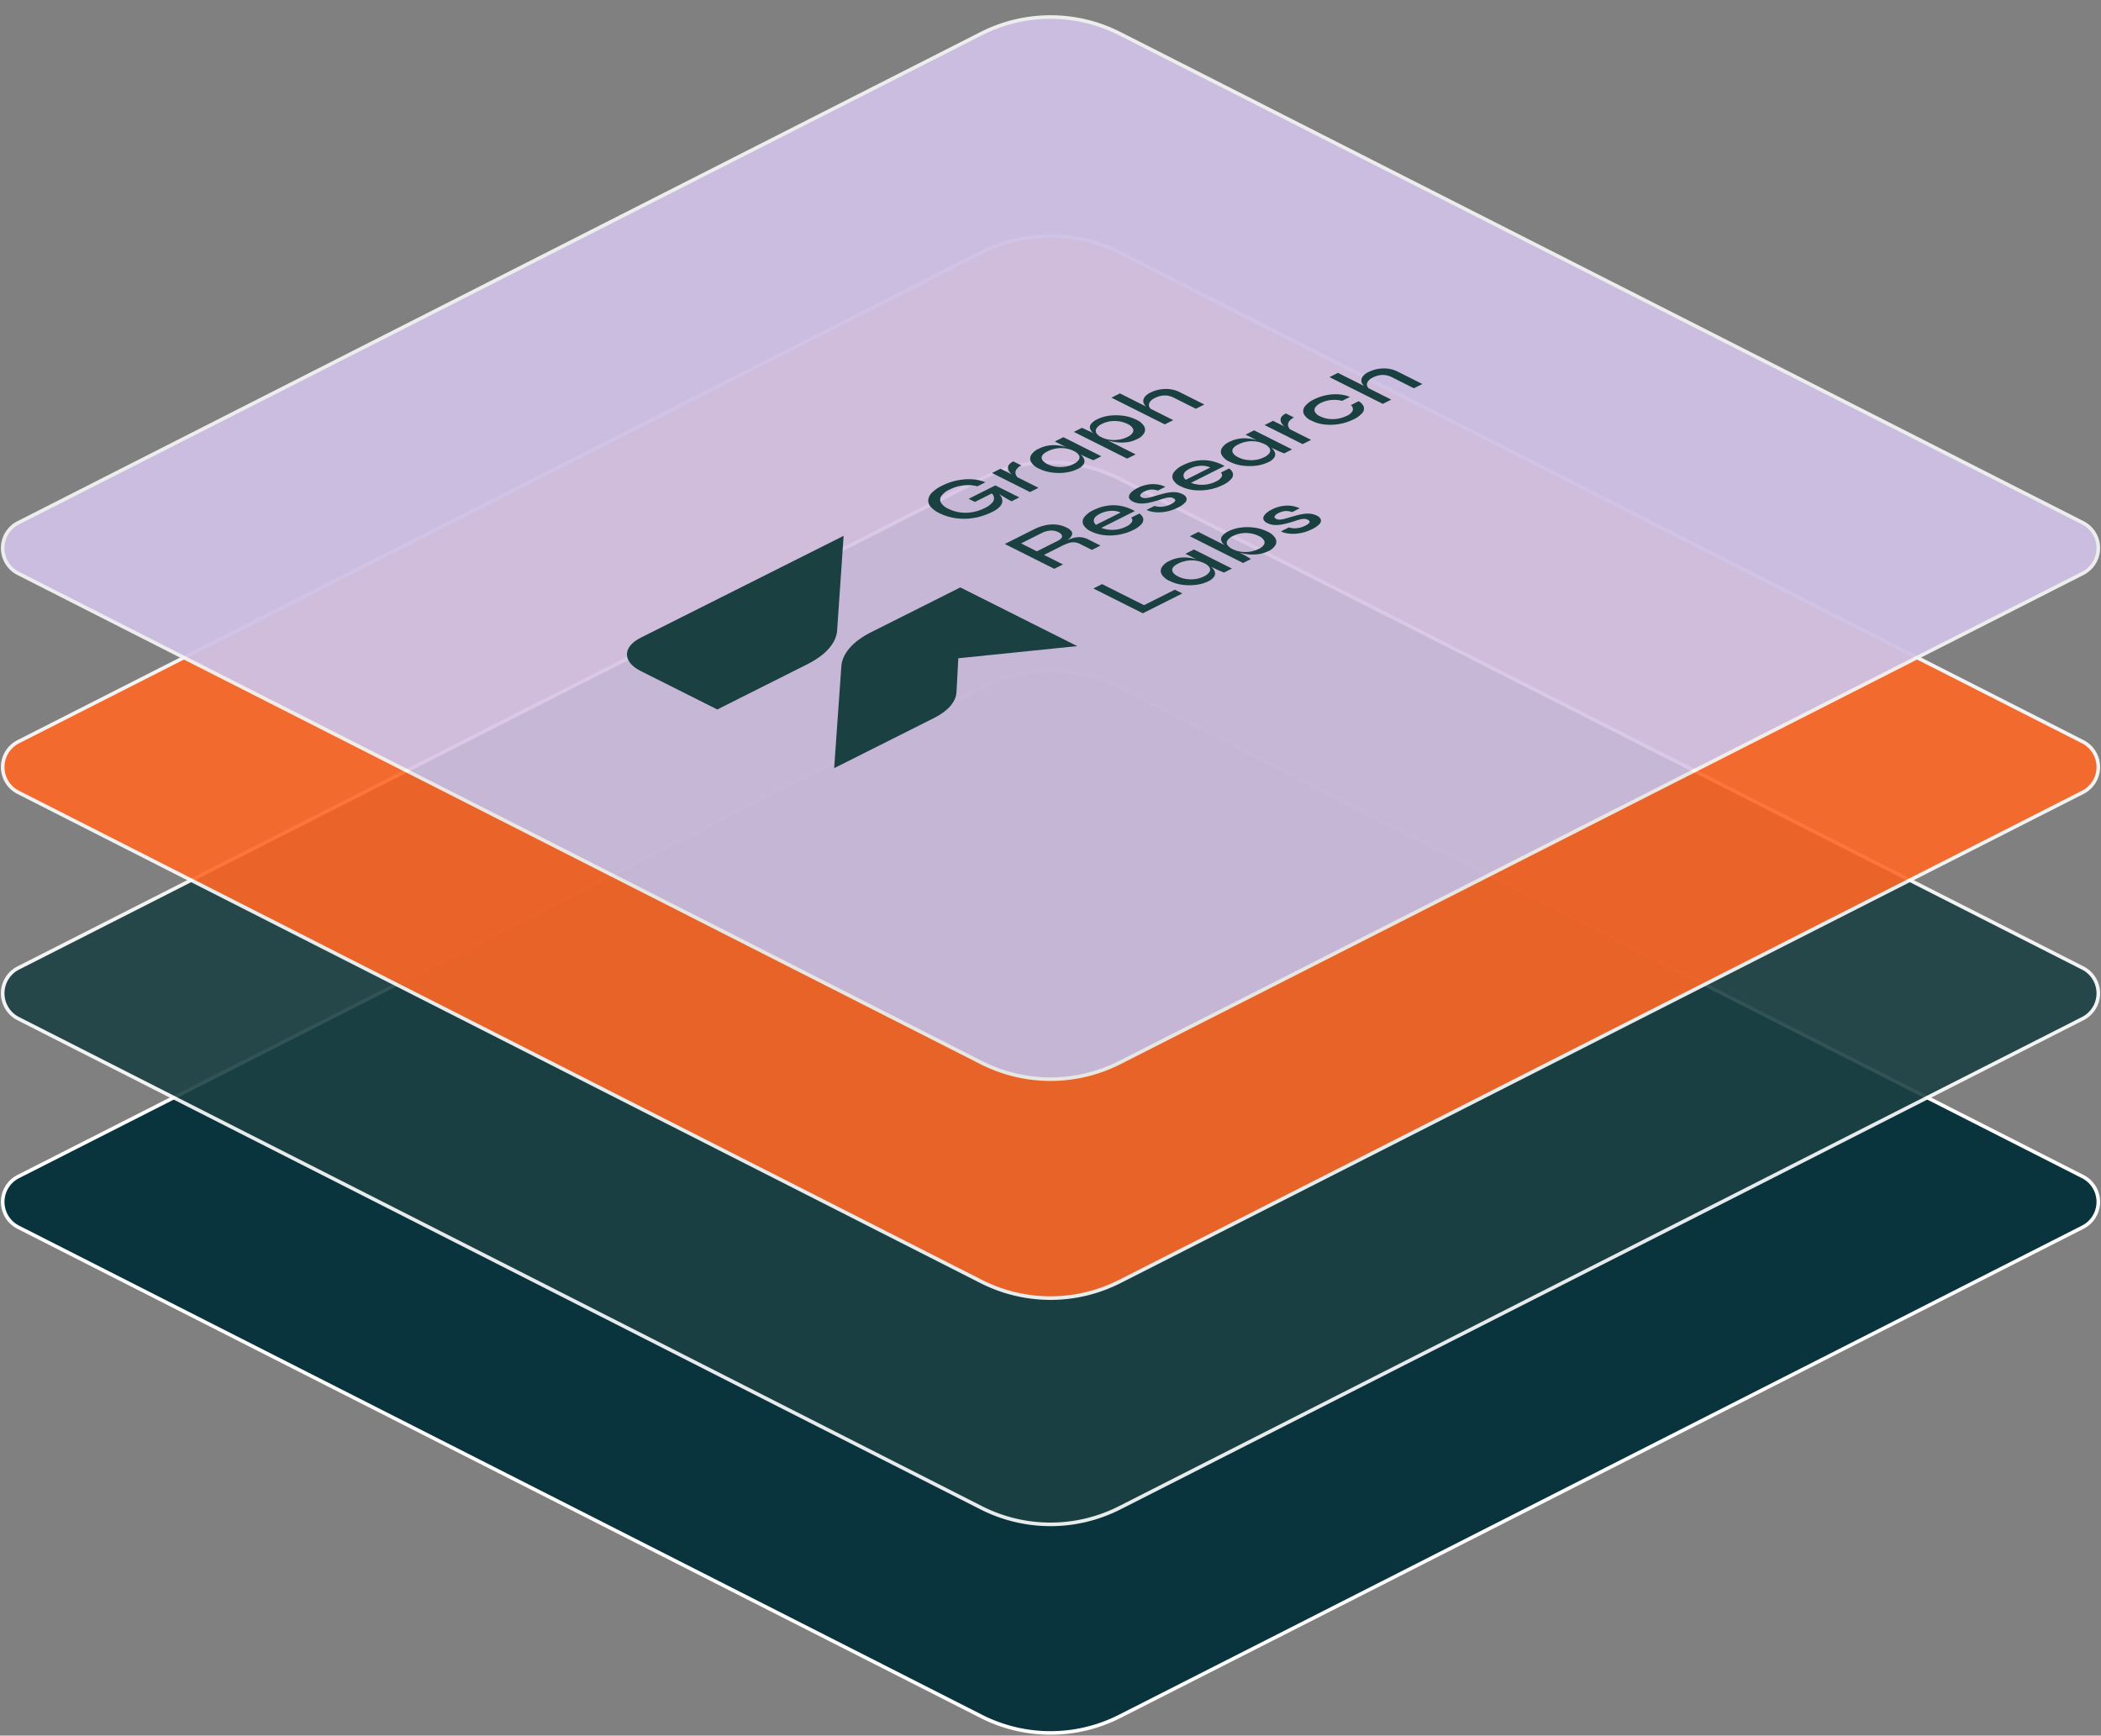 <svg xmlns="http://www.w3.org/2000/svg" xmlns:xlink="http://www.w3.org/1999/xlink" width="585.27" height="483.559" viewBox="0 0 585.27 483.559">
  <rect x="0" y="0" width="585.27" height="483.559" fill="#808080" stroke="none"/>
  <defs>
    <clipPath id="clip-path">
      <rect id="Rectangle_15" data-name="Rectangle 15" width="585.27" height="483.559" transform="translate(0 -65)" fill="none"/>
    </clipPath>
    <clipPath id="clip-path-2">
      <rect id="Rectangle_14" data-name="Rectangle 14" width="585.27" height="479.559" transform="translate(0 -61)" fill="none"/>
    </clipPath>
    <clipPath id="clip-path-3">
      <rect id="Rectangle_12" data-name="Rectangle 12" width="585.27" height="297.406" fill="none"/>
    </clipPath>
    <clipPath id="clip-path-5">
      <rect id="Rectangle_13-2" data-name="Rectangle 13" width="585.27" height="297.406" fill="#d6c7ef"/>
    </clipPath>
    <clipPath id="clip-path-6">
      <rect id="Rectangle_384" data-name="Rectangle 384" width="585.27" height="297.407" fill="none"/>
    </clipPath>
  </defs>
  <g id="Group_83" data-name="Group 83" transform="translate(0 65)">
    <g id="Group_15" data-name="Group 15" clip-path="url(#clip-path)">
      <g id="Group_14" data-name="Group 14">
        <g id="Group_13" data-name="Group 13" clip-path="url(#clip-path-2)">
          <path id="Path_519" data-name="Path 519" d="M273.106,372.972,4.827,236.684a7.91,7.91,0,0,1,0-14.1L273.106,86.292a42.567,42.567,0,0,1,38.563,0L579.95,222.58a7.91,7.91,0,0,1,0,14.1L311.669,372.972a42.567,42.567,0,0,1-38.563,0" transform="translate(0.246 40.225)" fill="#09333d"/>
          <path id="Path_520" data-name="Path 520" d="M273.106,372.972,4.827,236.684a7.91,7.91,0,0,1,0-14.1L273.106,86.292a42.567,42.567,0,0,1,38.563,0L579.95,222.58a7.91,7.91,0,0,1,0,14.1L311.669,372.972A42.567,42.567,0,0,1,273.106,372.972Z" transform="translate(0.246 40.225)" fill="none" stroke="#fff" stroke-width="1"/>
          <g id="Group_9" data-name="Group 9" transform="translate(0 63.042)" opacity="0.9">
            <g id="Group_8" data-name="Group 8">
              <g id="Group_7" data-name="Group 7" clip-path="url(#clip-path-3)">
                <path id="Path_521" data-name="Path 521" d="M273.106,334.036,4.827,197.748a7.91,7.91,0,0,1,0-14.1L273.106,47.356a42.567,42.567,0,0,1,38.563,0L579.95,183.644a7.91,7.91,0,0,1,0,14.1L311.669,334.036a42.567,42.567,0,0,1-38.563,0" transform="translate(0.246 -41.993)" fill="#1b4042"/>
                <path id="Path_522" data-name="Path 522" d="M273.106,334.036,4.827,197.748a7.91,7.91,0,0,1,0-14.1L273.106,47.356a42.567,42.567,0,0,1,38.563,0L579.95,183.644a7.91,7.91,0,0,1,0,14.1L311.669,334.036A42.567,42.567,0,0,1,273.106,334.036Z" transform="translate(0.246 -41.993)" fill="none" stroke="#fff" stroke-width="1"/>
              </g>
            </g>
          </g>
          <g id="Group_12" data-name="Group 12" opacity="0.9">
            <g id="Group_11" data-name="Group 11">
              <g id="Group_10" data-name="Group 10" clip-path="url(#clip-path-3)">
                <path id="Path_523" data-name="Path 523" d="M273.106,291.8,4.827,155.509a7.91,7.91,0,0,1,0-14.1L273.106,5.116a42.572,42.572,0,0,1,38.563,0L579.95,141.4a7.91,7.91,0,0,1,0,14.1L311.669,291.8a42.567,42.567,0,0,1-38.563,0" transform="translate(0.246 0.246)" fill="#ff6726"/>
                <path id="Path_524" data-name="Path 524" d="M273.106,291.8,4.827,155.509a7.91,7.91,0,0,1,0-14.1L273.106,5.116a42.572,42.572,0,0,1,38.563,0L579.95,141.4a7.91,7.91,0,0,1,0,14.1L311.669,291.8A42.567,42.567,0,0,1,273.106,291.8Z" transform="translate(0.246 0.246)" fill="none" stroke="#fff" stroke-width="1"/>
              </g>
            </g>
            <g id="Group_82" data-name="Group 82" transform="translate(0 -61)" opacity="0.95">
              <g id="Group_10-2" data-name="Group 10" clip-path="url(#clip-path-5)">
                <path id="Path_523-2" data-name="Path 523" d="M273.106,291.8,4.827,155.509a7.91,7.91,0,0,1,0-14.1L273.106,5.116a42.572,42.572,0,0,1,38.563,0L579.95,141.4a7.91,7.91,0,0,1,0,14.1L311.669,291.8a42.567,42.567,0,0,1-38.563,0" transform="translate(0.246 0.246)" fill="#d6c7ef"/>
                <path id="Path_524-2" data-name="Path 524" d="M273.106,291.8,4.827,155.509a7.91,7.91,0,0,1,0-14.1L273.106,5.116a42.572,42.572,0,0,1,38.563,0L579.95,141.4a7.91,7.91,0,0,1,0,14.1L311.669,291.8A42.567,42.567,0,0,1,273.106,291.8Z" transform="translate(0.246 0.246)" fill="#d6c7ef" stroke="#fff" stroke-width="1"/>
              </g>
            </g>
          </g>
        </g>
      </g>
      <g id="Group_128" data-name="Group 128" transform="translate(0 -61)">
        <g id="Group_126" data-name="Group 126" clip-path="url(#clip-path-6)">
          <g id="Group_125" data-name="Group 125">
            <g id="Group_124" data-name="Group 124" clip-path="url(#clip-path-6)">
              <path id="Path_659" data-name="Path 659" d="M187.447,97.253a18.085,18.085,0,0,0,3.655-1.366q2.615-1.314,2.8-2.878a2.652,2.652,0,0,0-1.107-2.231l.607.379q.808.5,1.6.967c.533.309,1.024.578,1.478.806l2.146-1.079L191.953,88.5l-7.439,3.736,1.742.875,4.7-2.361a1.762,1.762,0,0,1,.06,2.628,6.287,6.287,0,0,1-1.976,1.409,12.335,12.335,0,0,1-3.56,1.179,11.053,11.053,0,0,1-3.475.037,10.643,10.643,0,0,1-3.19-1.013,4.507,4.507,0,0,1-2.009-1.67,1.729,1.729,0,0,1,.1-1.863,5.593,5.593,0,0,1,2.3-1.8,11.395,11.395,0,0,1,5.26-1.233,9.96,9.96,0,0,1,2.476.336l2.233-1.121a11.144,11.144,0,0,0-3.709-.837,15.973,15.973,0,0,0-4.178.315,16.767,16.767,0,0,0-4.207,1.473,10.256,10.256,0,0,0-2.731,1.873,3.488,3.488,0,0,0-1.085,2,2.621,2.621,0,0,0,.649,1.97,7.223,7.223,0,0,0,2.443,1.8,14.385,14.385,0,0,0,3.518,1.222,16.131,16.131,0,0,0,3.773.336,17.261,17.261,0,0,0,3.8-.533" transform="translate(85.323 42.735)" fill="#1b4042"/>
              <path id="Path_660" data-name="Path 660" d="M192.208,87.85a2.506,2.506,0,0,1-.446-.779,1.549,1.549,0,0,1,.118-1.254,3.163,3.163,0,0,1,1.476-1.233L191.1,83.453a3.125,3.125,0,0,0-1.243.966,1.391,1.391,0,0,0-.245,1.009,2.163,2.163,0,0,0,.393.922,4.34,4.34,0,0,0,.66.727l-3.157-1.585-2.36,1.185,10.585,5.315,2.36-1.185Z" transform="translate(91.187 41.101)" fill="#1b4042"/>
              <path id="Path_661" data-name="Path 661" d="M202.141,88.774a10.436,10.436,0,0,0,3.348-.978,3.781,3.781,0,0,0,1.7-1.376,1.565,1.565,0,0,0,.1-1.4,3.553,3.553,0,0,0-1-1.3l.925.464c.354.178.74.357,1.157.539s.925.393,1.521.634l2.21-1.109-10.585-5.316-2.381,1.2,3.1,1.557c-.252-.076-.506-.148-.761-.212a10.84,10.84,0,0,0-3.422-.288,9.15,9.15,0,0,0-3.443.982,4.581,4.581,0,0,0-2.061,1.74,1.953,1.953,0,0,0-.012,1.958,4.777,4.777,0,0,0,2.179,1.821,11.314,11.314,0,0,0,3.57,1.078,14.462,14.462,0,0,0,3.858.016m-6.663-4.083q-.065-.972,1.636-1.825a8.337,8.337,0,0,1,2.455-.8,8.47,8.47,0,0,1,2.509-.021,7.628,7.628,0,0,1,2.369.742,3.267,3.267,0,0,1,1.392,1.137,1.171,1.171,0,0,1-.01,1.275,3.693,3.693,0,0,1-1.573,1.249,7.44,7.44,0,0,1-2.3.7,8.894,8.894,0,0,1-2.518.006,7.358,7.358,0,0,1-2.306-.7q-1.594-.8-1.658-1.772" transform="translate(94.697 38.871)" fill="#1b4042"/>
              <path id="Path_662" data-name="Path 662" d="M210.389,74.948a10.429,10.429,0,0,0-3.391.987,4.765,4.765,0,0,0-1.785,1.334,1.449,1.449,0,0,0-.255,1.324,2.861,2.861,0,0,0,.94,1.252l-.515-.26-2.7-1.248-2.252,1.131,14.835,7.451,2.36-1.185-7.683-3.86a15,15,0,0,0,2.6.507,11.326,11.326,0,0,0,2.8-.048,8.66,8.66,0,0,0,2.709-.849,4.307,4.307,0,0,0,1.967-1.681,1.933,1.933,0,0,0-.033-1.927,4.824,4.824,0,0,0-2.167-1.8,11.481,11.481,0,0,0-3.582-1.094,14.565,14.565,0,0,0-3.846-.031m6.428,3.485a1.188,1.188,0,0,1,0,1.26,3.265,3.265,0,0,1-1.424,1.163,8.012,8.012,0,0,1-2.476.785,8.772,8.772,0,0,1-2.539.006,7.365,7.365,0,0,1-2.275-.694,3.006,3.006,0,0,1-1.436-1.212,1.28,1.28,0,0,1,.1-1.3,3.529,3.529,0,0,1,1.466-1.185,7.7,7.7,0,0,1,3.645-.816,8.126,8.126,0,0,1,3.539.839,3.207,3.207,0,0,1,1.4,1.152" transform="translate(98.713 36.857)" fill="#1b4042"/>
              <path id="Path_663" data-name="Path 663" d="M222.33,69.931a9.767,9.767,0,0,0-4.039,1.013,4.523,4.523,0,0,0-1.455,1.063,2.025,2.025,0,0,0-.521,1.148,1.774,1.774,0,0,0,.307,1.115,3.083,3.083,0,0,0,.485.564l-7.3-3.664-2.36,1.184L222.286,79.8l2.36-1.184-6.264-3.146a1.587,1.587,0,0,1-.452-.7,1.442,1.442,0,0,1,.224-1.212,3.358,3.358,0,0,1,1.37-1.1,6.658,6.658,0,0,1,1.87-.64,5.3,5.3,0,0,1,1.743-.01,5.873,5.873,0,0,1,1.7.566l6.121,3.073,2.36-1.184-6.886-3.46a8.025,8.025,0,0,0-2-.693,9.067,9.067,0,0,0-2.1-.182" transform="translate(102.17 34.439)" fill="#1b4042"/>
              <path id="Path_664" data-name="Path 664" d="M206.266,98.075a1.113,1.113,0,0,0-.2-1,3.461,3.461,0,0,0-1.285-.966,8.2,8.2,0,0,0-2.924-.849,9.866,9.866,0,0,0-3.082.2,13.3,13.3,0,0,0-3.092,1.116l-8.14,4.088,13.773,6.916,2.424-1.216-5.292-2.658,4.825-2.424a13.31,13.31,0,0,1,2.146-.9,4.062,4.062,0,0,1,1.615-.172,4.646,4.646,0,0,1,1.551.491l3.21,1.612,2.4-1.206-3.337-1.676a5.858,5.858,0,0,0-2.242-.657,6.2,6.2,0,0,0-2.189.267,14.627,14.627,0,0,0-1.467.542,6.329,6.329,0,0,0,.639-.519,2.342,2.342,0,0,0,.669-1m-4.081,1.772-5.716,2.872-4.4-2.21,5.716-2.87a6.192,6.192,0,0,1,2.476-.7,4.348,4.348,0,0,1,2.2.443c.7.349,1.034.74,1.021,1.175s-.446.864-1.3,1.291" transform="translate(92.365 46.896)" fill="#1b4042"/>
              <path id="Path_665" data-name="Path 665" d="M208.865,91.772a12.871,12.871,0,0,0-3.825,1.248,6.593,6.593,0,0,0-2.54,1.96,1.988,1.988,0,0,0-.243,2.063,4.389,4.389,0,0,0,2.146,1.87,10.72,10.72,0,0,0,3.74,1.067,14.508,14.508,0,0,0,4.134-.166,14.276,14.276,0,0,0,3.9-1.287,6.959,6.959,0,0,0,2.264-1.616,1.823,1.823,0,0,0,.5-1.575,2.394,2.394,0,0,0-1.084-1.388l-2.275,1.143a.926.926,0,0,1,.2,1.2,3.507,3.507,0,0,1-1.584,1.287,8.549,8.549,0,0,1-2.328.775,8.757,8.757,0,0,1-2.412.1,8.07,8.07,0,0,1-2.188-.512l9.33-4.685a12.487,12.487,0,0,0-3.858-1.425,11.442,11.442,0,0,0-3.879-.058m-3.039,5.313a1.423,1.423,0,0,1-.606-1.519c.149-.554.7-1.069,1.669-1.554a7.651,7.651,0,0,1,2.943-.806,5.976,5.976,0,0,1,2.816.454Z" transform="translate(99.52 45.13)" fill="#1b4042"/>
              <path id="Path_666" data-name="Path 666" d="M213.876,90.67a2.309,2.309,0,0,1,1.148-.918,4.809,4.809,0,0,1,1.849-.545,5.047,5.047,0,0,1,1.891.288l2.084-1.045a7.179,7.179,0,0,0-2.328-.69,8.808,8.808,0,0,0-2.655.075,9.937,9.937,0,0,0-2.754.934,7.239,7.239,0,0,0-1.54,1,2.728,2.728,0,0,0-.776,1.019,1.09,1.09,0,0,0,.064.96,2.186,2.186,0,0,0,.978.822,4.882,4.882,0,0,0,1.679.491,7.578,7.578,0,0,0,1.86-.037,16.343,16.343,0,0,0,1.966-.4q1-.266,1.976-.566.893-.32,1.573-.491a5.223,5.223,0,0,1,1.2-.176,2.109,2.109,0,0,1,.988.23,1.042,1.042,0,0,1,.5.431c.078.161.028.342-.149.545a3.532,3.532,0,0,1-1.031.688,6.54,6.54,0,0,1-2.391.7,5.474,5.474,0,0,1-2.178-.219l-2.189,1.1a3.426,3.426,0,0,0,.861.357,8.2,8.2,0,0,0,1.413.273,10.387,10.387,0,0,0,1.86.027,11.894,11.894,0,0,0,2.19-.375,12.279,12.279,0,0,0,2.369-.912,6.792,6.792,0,0,0,1.988-1.372,1.354,1.354,0,0,0,.425-1.292,2.048,2.048,0,0,0-1.16-1.1,5.031,5.031,0,0,0-1.636-.5,6.927,6.927,0,0,0-1.722,0,14.5,14.5,0,0,0-1.775.336q-.9.231-1.881.507-1.021.32-1.828.534a7.068,7.068,0,0,1-1.4.245,2.029,2.029,0,0,1-1.04-.193q-.6-.3-.425-.725" transform="translate(103.776 43.189)" fill="#1b4042"/>
              <path id="Path_667" data-name="Path 667" d="M225.611,83.361a12.871,12.871,0,0,0-3.825,1.248,6.607,6.607,0,0,0-2.54,1.96A1.991,1.991,0,0,0,219,88.633a4.38,4.38,0,0,0,2.146,1.869,10.72,10.72,0,0,0,3.74,1.067,14.508,14.508,0,0,0,4.134-.166,14.276,14.276,0,0,0,3.9-1.287,6.96,6.96,0,0,0,2.264-1.616,1.822,1.822,0,0,0,.5-1.575,2.4,2.4,0,0,0-1.084-1.388l-2.275,1.143a.926.926,0,0,1,.2,1.2,3.5,3.5,0,0,1-1.584,1.287,8.5,8.5,0,0,1-2.328.775,8.816,8.816,0,0,1-2.412.1,8.07,8.07,0,0,1-2.188-.513l9.33-4.685a12.563,12.563,0,0,0-3.858-1.425,11.518,11.518,0,0,0-3.879-.058m-3.039,5.315a1.426,1.426,0,0,1-.606-1.521q.224-.828,1.669-1.554a7.65,7.65,0,0,1,2.943-.806,5.994,5.994,0,0,1,2.816.454Z" transform="translate(107.768 40.988)" fill="#1b4042"/>
              <path id="Path_668" data-name="Path 668" d="M237.83,80.4c-.251-.076-.5-.148-.76-.21a10.847,10.847,0,0,0-3.422-.29,9.142,9.142,0,0,0-3.443.982,4.591,4.591,0,0,0-2.061,1.74,1.954,1.954,0,0,0-.012,1.958,4.769,4.769,0,0,0,2.179,1.821,11.3,11.3,0,0,0,3.57,1.078,14.462,14.462,0,0,0,3.858.016,10.485,10.485,0,0,0,3.348-.976,3.8,3.8,0,0,0,1.7-1.378,1.567,1.567,0,0,0,.1-1.4,3.545,3.545,0,0,0-1-1.3l.924.464c.355.178.74.358,1.158.539s.925.394,1.521.636l2.21-1.11-10.585-5.316-2.381,1.2Zm3.607,2.249a1.177,1.177,0,0,1-.01,1.276,3.7,3.7,0,0,1-1.573,1.248,7.482,7.482,0,0,1-2.3.706,8.894,8.894,0,0,1-2.518,0,7.377,7.377,0,0,1-2.307-.7q-1.594-.8-1.657-1.773t1.636-1.825a8.333,8.333,0,0,1,2.455-.794,8.51,8.51,0,0,1,2.507-.022,7.664,7.664,0,0,1,2.37.742,3.267,3.267,0,0,1,1.392,1.137" transform="translate(112.229 38.243)" fill="#1b4042"/>
              <path id="Path_669" data-name="Path 669" d="M240.493,76.48a2.176,2.176,0,0,0,.393.924,4.386,4.386,0,0,0,.66.725l-3.157-1.585-2.36,1.185,10.585,5.315,2.36-1.185L243.086,78.9a2.506,2.506,0,0,1-.446-.779,1.549,1.549,0,0,1,.118-1.254,3.156,3.156,0,0,1,1.476-1.233L241.981,74.5a3.125,3.125,0,0,0-1.243.966,1.391,1.391,0,0,0-.245,1.009" transform="translate(116.245 36.694)" fill="#1b4042"/>
              <path id="Path_670" data-name="Path 670" d="M257.026,75.463a3.167,3.167,0,0,1-1.679,1.473,8.935,8.935,0,0,1-4.9.86,7.3,7.3,0,0,1-2.5-.731,2.9,2.9,0,0,1-1.466-1.26,1.28,1.28,0,0,1,.181-1.307,3.947,3.947,0,0,1,1.5-1.169,8.138,8.138,0,0,1,2.848-.8,8.686,8.686,0,0,1,3.061.224l2.167-1.088a9.8,9.8,0,0,0-3.188-.725,13.069,13.069,0,0,0-3.454.251,13.505,13.505,0,0,0-3.369,1.169,6.764,6.764,0,0,0-2.5,1.916,2.079,2.079,0,0,0-.351,2.076,4.166,4.166,0,0,0,2.167,1.921,10.78,10.78,0,0,0,3.827,1.088,14.733,14.733,0,0,0,7.906-1.451,7.32,7.32,0,0,0,2.349-1.692,1.889,1.889,0,0,0,.5-1.745,2.958,2.958,0,0,0-1.466-1.612l-2.169,1.09a1.366,1.366,0,0,1,.531,1.515" transform="translate(119.797 34.925)" fill="#1b4042"/>
              <path id="Path_671" data-name="Path 671" d="M265.13,66.277a9.134,9.134,0,0,0-2.1-.182,9.741,9.741,0,0,0-2.094.294,9.564,9.564,0,0,0-1.943.721,4.525,4.525,0,0,0-1.457,1.061,2.044,2.044,0,0,0-.521,1.148,1.768,1.768,0,0,0,.309,1.116A2.964,2.964,0,0,0,257.8,71l-7.3-3.664-2.358,1.185,14.836,7.451,2.358-1.185-6.264-3.146a1.575,1.575,0,0,1-.451-.7,1.442,1.442,0,0,1,.222-1.212,3.391,3.391,0,0,1,1.37-1.1,6.667,6.667,0,0,1,1.872-.64,5.334,5.334,0,0,1,1.742-.01,5.918,5.918,0,0,1,1.7.566l6.122,3.075,2.36-1.185-6.886-3.458a8,8,0,0,0-2-.694" transform="translate(122.214 32.55)" fill="#1b4042"/>
              <path id="Path_672" data-name="Path 672" d="M206.494,106.356l-2.424,1.216,13.773,6.918,11.01-5.53-2.084-1.046-8.586,4.312Z" transform="translate(100.505 52.381)" fill="#1b4042"/>
              <path id="Path_673" data-name="Path 673" d="M226.606,102.643c-.251-.076-.5-.148-.76-.21a10.847,10.847,0,0,0-3.422-.29,9.142,9.142,0,0,0-3.443.982,4.59,4.59,0,0,0-2.061,1.74,1.954,1.954,0,0,0-.012,1.958,4.769,4.769,0,0,0,2.179,1.821,11.3,11.3,0,0,0,3.57,1.078,14.462,14.462,0,0,0,3.858.016,10.485,10.485,0,0,0,3.348-.976,3.8,3.8,0,0,0,1.7-1.378,1.567,1.567,0,0,0,.1-1.4,3.545,3.545,0,0,0-1-1.3l.924.464c.355.178.74.358,1.158.539s.925.394,1.521.636l2.21-1.11-10.585-5.316-2.381,1.2Zm3.607,2.249a1.177,1.177,0,0,1-.01,1.276,3.7,3.7,0,0,1-1.573,1.248,7.481,7.481,0,0,1-2.3.706,8.949,8.949,0,0,1-2.518,0,7.417,7.417,0,0,1-2.307-.7q-1.594-.8-1.657-1.773t1.636-1.825a8.333,8.333,0,0,1,2.455-.794,8.51,8.51,0,0,1,2.507-.022,7.663,7.663,0,0,1,2.37.742,3.267,3.267,0,0,1,1.393,1.137" transform="translate(106.701 49.197)" fill="#1b4042"/>
              <path id="Path_674" data-name="Path 674" d="M236.321,95.835a10.518,10.518,0,0,0-3.412,1.007,4.841,4.841,0,0,0-1.806,1.345,1.449,1.449,0,0,0-.255,1.324,2.778,2.778,0,0,0,.922,1.221l-7.319-3.676-2.381,1.2,14.835,7.451,2.188-1.1c-.282-.185-.645-.41-1.084-.673s-.851-.491-1.233-.684l-.888-.446a14.026,14.026,0,0,0,2.536.494,11.623,11.623,0,0,0,2.794-.048,8.608,8.608,0,0,0,2.742-.854,4.253,4.253,0,0,0,1.978-1.7,1.934,1.934,0,0,0-.054-1.927,4.867,4.867,0,0,0-2.157-1.788,11.628,11.628,0,0,0-3.592-1.109,14.091,14.091,0,0,0-3.815-.037m6.386,3.516a1.19,1.19,0,0,1,.01,1.254,3.265,3.265,0,0,1-1.434,1.169,8.064,8.064,0,0,1-2.476.785,8.545,8.545,0,0,1-2.528,0,7.5,7.5,0,0,1-2.264-.7,3.488,3.488,0,0,1-1.488-1.185,1.154,1.154,0,0,1,.031-1.266,3.772,3.772,0,0,1,1.563-1.233,7.7,7.7,0,0,1,3.645-.816,8.126,8.126,0,0,1,3.539.839,3.207,3.207,0,0,1,1.4,1.152" transform="translate(109.371 47.144)" fill="#1b4042"/>
              <path id="Path_675" data-name="Path 675" d="M247.3,93.976a14.5,14.5,0,0,0-1.775.336c-.6.154-1.228.322-1.881.507q-1.021.32-1.828.534a7.1,7.1,0,0,1-1.4.245,2.026,2.026,0,0,1-1.04-.193q-.6-.3-.425-.725a2.309,2.309,0,0,1,1.148-.918,4.8,4.8,0,0,1,1.849-.545,5.017,5.017,0,0,1,1.891.288l2.082-1.046a7.206,7.206,0,0,0-2.327-.688,8.818,8.818,0,0,0-2.657.075,9.943,9.943,0,0,0-2.752.934,7.29,7.29,0,0,0-1.542,1,2.707,2.707,0,0,0-.775,1.019,1.085,1.085,0,0,0,.064.96,2.186,2.186,0,0,0,.978.822,4.882,4.882,0,0,0,1.679.491,7.578,7.578,0,0,0,1.86-.037,16.349,16.349,0,0,0,1.966-.4q1-.266,1.976-.566.893-.32,1.573-.491a5.223,5.223,0,0,1,1.2-.176,2.113,2.113,0,0,1,.988.23,1.049,1.049,0,0,1,.5.431c.078.161.027.342-.149.545a3.532,3.532,0,0,1-1.031.688,6.556,6.556,0,0,1-2.391.7,5.485,5.485,0,0,1-2.179-.219l-2.188,1.1a3.412,3.412,0,0,0,.86.357,8.1,8.1,0,0,0,1.413.272,10.121,10.121,0,0,0,1.86.027,11.72,11.72,0,0,0,2.19-.373,12.292,12.292,0,0,0,2.37-.912,6.761,6.761,0,0,0,1.987-1.372,1.347,1.347,0,0,0,.425-1.292,2.044,2.044,0,0,0-1.158-1.1,5.032,5.032,0,0,0-1.636-.5,6.928,6.928,0,0,0-1.722,0" transform="translate(116.125 45.164)" fill="#1b4042"/>
              <path id="Path_676" data-name="Path 676" d="M157.677,129.19l-1.985,28.141,27.887-14.006c3.825-1.922,6.048-4.5,6.191-7.174l.506-9.436,33.125-3.389-32.565-16.353-24.873,12.491c-5.182,2.6-8.161,6.1-8.286,9.727" transform="translate(76.679 52.685)" fill="#1b4042"/>
              <path id="Path_677" data-name="Path 677" d="M175.566,123.731l1.809-26.386-27.086,13.6L120.834,125.74c-5.092,2.558-5.092,6.7,0,9.261l21.346,10.721,25.158-12.636c5.033-2.527,7.991-5.891,8.228-9.355" transform="translate(57.63 47.943)" fill="#1b4042"/>
            </g>
          </g>
        </g>
      </g>
    </g>
  </g>
</svg>
